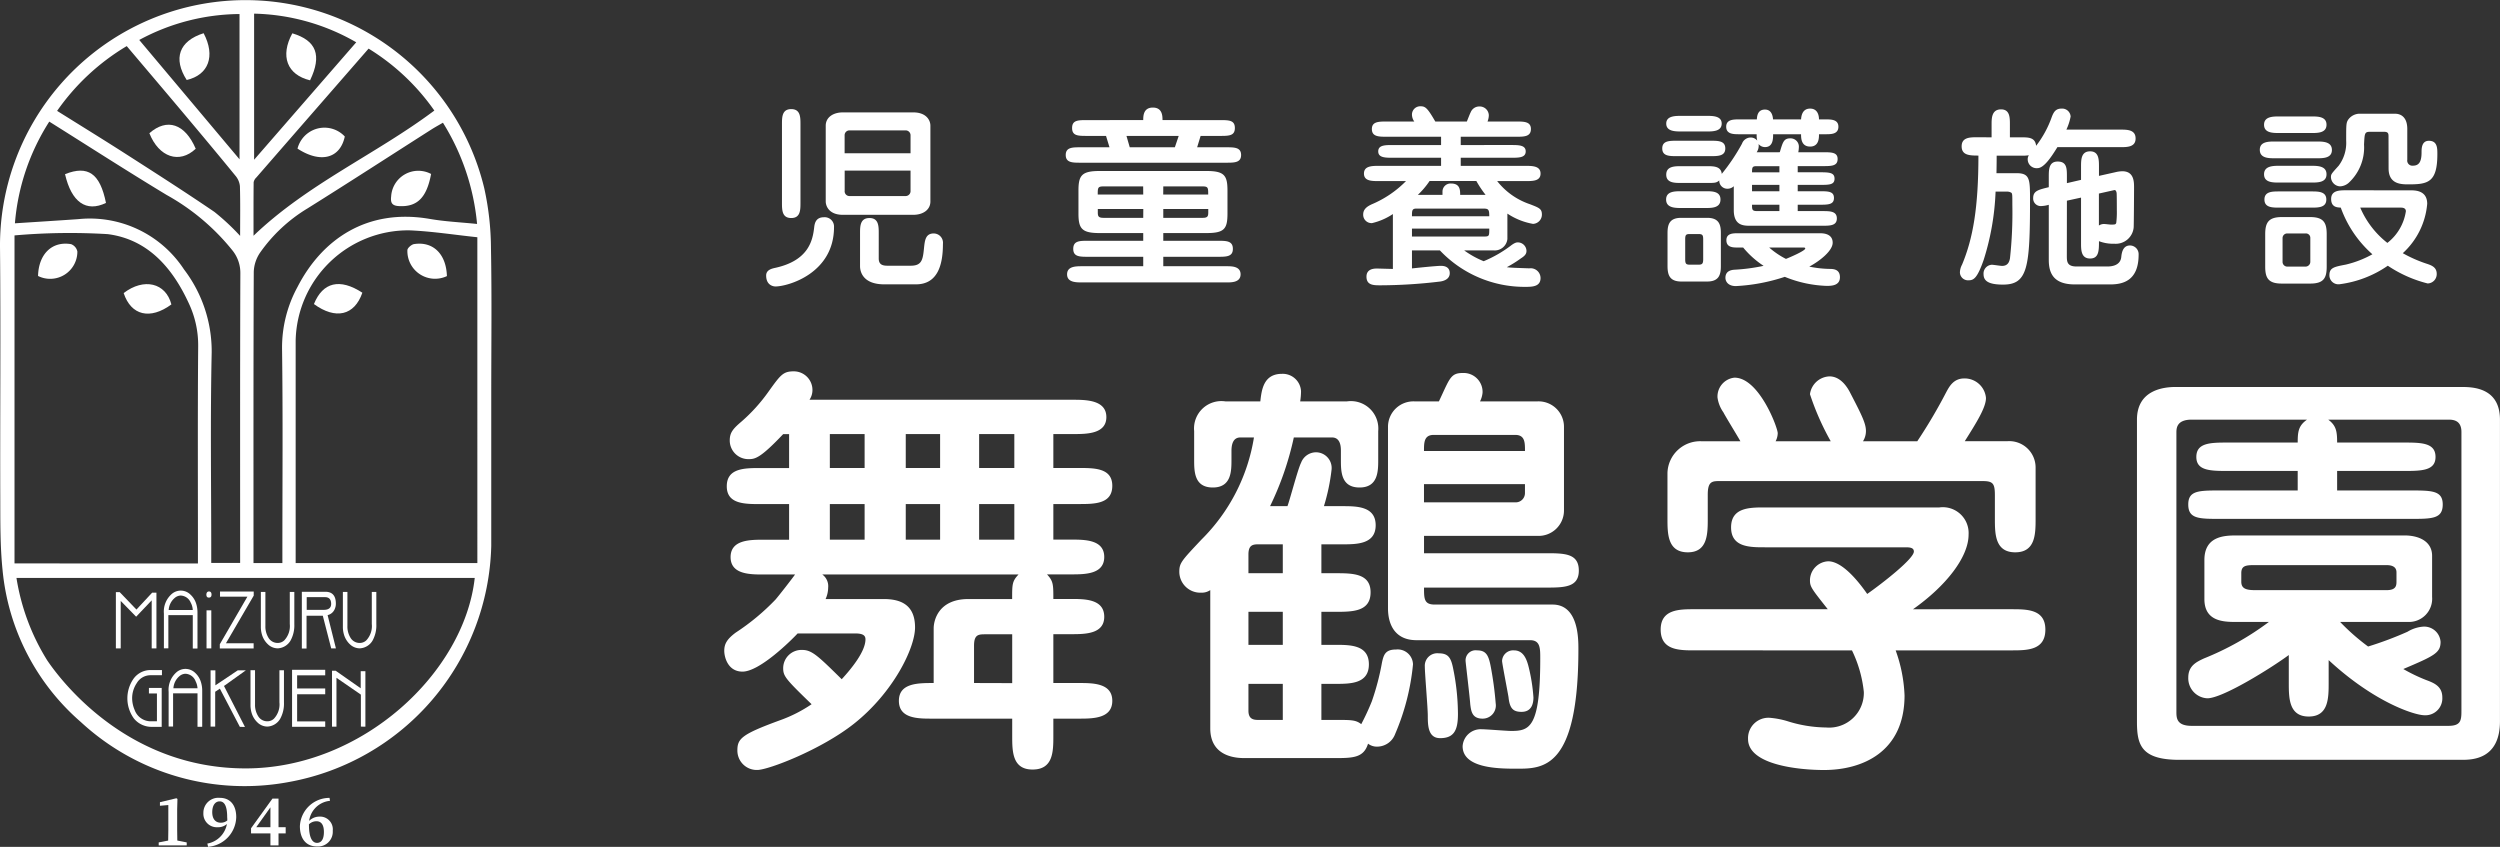 <svg xmlns="http://www.w3.org/2000/svg" width="194.523" height="65.893" viewBox="0 0 194.523 65.893">
  <rect x="0" y="0" width="194.523" height="65.893" fill="#333333" stroke="none"/>
  <g id="foot_logo_white" transform="translate(11483.999 8610.105)">
    <g id="グループ_1681" data-name="グループ 1681" transform="translate(-11752 -8632)">
      <path id="パス_17107" data-name="パス 17107" d="M26.961-17.886h1.98c1.221,0,2.607,0,2.607-1.419,0-1.386-1.386-1.386-2.607-1.386h-1.98v-2.64h1.551c1.023,0,2.574,0,2.574-1.32S29.535-26,28.512-26H7.986a1.347,1.347,0,0,0,.231-.726,1.45,1.45,0,0,0-1.452-1.485c-.825,0-1.023.264-1.947,1.551a13.152,13.152,0,0,1-2.145,2.376c-.66.561-.891.858-.891,1.452a1.45,1.45,0,0,0,1.485,1.452c.5,0,.924-.1,2.673-1.947H6.4v2.64H4.191c-1.254,0-2.64,0-2.64,1.419,0,1.386,1.386,1.386,2.64,1.386H6.4v2.772H4.422c-1.056,0-2.574,0-2.574,1.353s1.518,1.353,2.574,1.353H6.864c-.231.33-1.287,1.683-1.518,1.947a17.583,17.583,0,0,1-3.1,2.574c-.66.495-.891.858-.891,1.419,0,.462.264,1.617,1.419,1.617,1.353,0,3.828-2.475,4.29-2.97H11.55c.66,0,.792.2.792.462,0,.957-1.122,2.31-1.848,3.1C8.679-6.039,8.184-6.534,7.425-6.534A1.424,1.424,0,0,0,5.94-5.115c0,.627.2.858,2.211,2.805A10.871,10.871,0,0,1,5.676-1.056C2.706.033,2.376.363,2.376,1.287A1.507,1.507,0,0,0,3.927,2.805c.858,0,4.983-1.584,7.524-3.6C14.487-3.2,16.2-6.666,16.2-8.283c0-1.749-1.089-2.211-2.442-2.211H9.24a2.223,2.223,0,0,0,.2-.891,1.121,1.121,0,0,0-.462-1.023H24.255c-.5.528-.5.759-.5,1.914h-3.4c-2.376,0-2.706,1.716-2.706,2.277V-3.96c-1.221,0-2.706,0-2.706,1.386s1.485,1.386,2.574,1.386H23.76V.132c0,1.221,0,2.64,1.584,2.64,1.617,0,1.617-1.419,1.617-2.64v-1.32h1.98c1.089,0,2.607,0,2.607-1.386S30.03-3.96,28.941-3.96h-1.98v-3.8h1.386c1.056,0,2.574,0,2.574-1.353,0-1.386-1.518-1.386-2.574-1.386H26.961c0-1.122,0-1.386-.495-1.914h1.881c1.056,0,2.574,0,2.574-1.353s-1.518-1.353-2.574-1.353H26.961ZM18.15-15.114H15.477v-2.772H18.15Zm0-5.577H15.477v-2.64H18.15Zm5.775,5.577H21.186v-2.772h2.739Zm0-5.577H21.186v-2.64h2.739ZM12.276-15.114H9.57v-2.772h2.706Zm0-5.577H9.57v-2.64h2.706ZM20.79-3.96v-2.9c0-.858.33-.891.858-.891H23.76v3.8ZM47.817-14.751h1.617c1.122,0,2.607,0,2.607-1.485s-1.485-1.485-2.607-1.485H48.015a15.567,15.567,0,0,0,.594-2.838,1.222,1.222,0,0,0-1.188-1.353,1.247,1.247,0,0,0-1.188.825c-.231.429-.858,2.838-1.056,3.366H43.824a23.554,23.554,0,0,0,1.848-5.346h2.97c.693,0,.693.792.693,1.056v.66c0,.924,0,2.178,1.452,2.178s1.452-1.287,1.452-2.178v-2.211a2.135,2.135,0,0,0-2.442-2.31h-3.63a5.208,5.208,0,0,0,.066-.792,1.425,1.425,0,0,0-1.485-1.353c-1.452,0-1.584,1.287-1.683,2.145H40.359a2.129,2.129,0,0,0-2.442,2.31v2.211c0,.924,0,2.178,1.452,2.178s1.452-1.287,1.452-2.178v-.66c0-.4.066-1.056.693-1.056H42.57a14.4,14.4,0,0,1-4.092,7.953c-1.551,1.65-1.716,1.815-1.716,2.508a1.634,1.634,0,0,0,1.683,1.617,1.193,1.193,0,0,0,.726-.2V-.429c0,2.277,2.145,2.31,2.673,2.31h7.062c1.386,0,2.211-.033,2.541-1.122a1.12,1.12,0,0,0,.726.231A1.5,1.5,0,0,0,53.559,0a18.02,18.02,0,0,0,1.386-5.412,1.192,1.192,0,0,0-1.32-1.155c-.825,0-.957.4-1.089.99a19.566,19.566,0,0,1-.792,3.036,18.863,18.863,0,0,1-.825,1.782c-.429-.33-.759-.33-2.013-.33H47.817V-3.894h1.089c1.155,0,2.607,0,2.607-1.518S50.061-6.93,48.906-6.93H47.817V-9.5h1.089c1.32,0,2.739,0,2.739-1.518,0-1.485-1.419-1.485-2.739-1.485H47.817Zm7.986.693v-1.353h8.778a1.978,1.978,0,0,0,2.112-1.98v-6.5a1.979,1.979,0,0,0-2.112-1.98H60.159a1.873,1.873,0,0,0,.2-.693,1.474,1.474,0,0,0-1.551-1.518c-.858,0-.99.363-1.617,1.716l-.231.495H55.11A1.978,1.978,0,0,0,53-23.892V-9.768c0,1.32.594,2.475,2.211,2.475h8.844c.792,0,.792.627.792,1.419,0,5.412-.825,5.643-2.277,5.643-.33,0-1.914-.132-2.277-.132A1.41,1.41,0,0,0,58.806.957c0,1.749,2.9,1.749,4.224,1.749,2.046,0,4.785,0,4.785-9.306,0-.825,0-3.465-2.013-3.465H56.628c-.825,0-.825-.462-.825-1.32h9.438c1.452,0,2.607,0,2.607-1.32,0-1.353-1.122-1.353-2.607-1.353ZM44.814-6.93H42.141V-9.5h2.673Zm0-5.577H42.141v-1.452c0-.66.264-.792.726-.792h1.947Zm0,11.418H42.867c-.462,0-.726-.165-.726-.726V-3.894h2.673ZM63.657-19.437v.693a.72.72,0,0,1-.759.726H55.8v-1.419ZM55.8-22.011c0-.66,0-1.254.759-1.254H62.9c.759,0,.759.594.759,1.254ZM59.037-5.676c0,.1.33,2.838.363,3.366.066.528.132,1.122.957,1.122A1.026,1.026,0,0,0,61.38-2.376a26.88,26.88,0,0,0-.4-2.937c-.165-.825-.363-1.188-1.056-1.188A.781.781,0,0,0,59.037-5.676ZM57.057.33c1.089,0,1.386-.627,1.386-1.881a18.028,18.028,0,0,0-.4-3.663c-.165-.759-.4-1.056-1.089-1.056a.972.972,0,0,0-1.089,1.023c0,.561.231,3.2.231,3.828C56.1-.693,56.1.33,57.057.33Zm6.336-2.046c.792,0,.924-.66.924-1.122a13.655,13.655,0,0,0-.4-2.475C63.756-5.907,63.492-6.5,62.8-6.5a.861.861,0,0,0-.924.825c0,.165.429,2.376.5,2.805C62.469-1.98,62.733-1.716,63.393-1.716ZM89.1-6.5a9.635,9.635,0,0,1,.924,3.234A2.7,2.7,0,0,1,87.087-.5a10.271,10.271,0,0,1-3.036-.5A6.547,6.547,0,0,0,82.7-1.254,1.587,1.587,0,0,0,81.015.4c0,2.013,3.96,2.409,5.907,2.409,2.97,0,6.27-1.386,6.27-5.808A11.559,11.559,0,0,0,92.5-6.5h9.009c1.221,0,2.64,0,2.64-1.617,0-1.584-1.419-1.584-2.64-1.584H93.852c2.574-1.815,4.323-4.059,4.323-5.808A2.009,2.009,0,0,0,95.9-17.622H82.335c-1.188,0-2.64,0-2.64,1.551s1.452,1.551,2.64,1.551H93.258c.363,0,.66.033.66.33,0,.561-2.409,2.442-3.63,3.3-1.155-1.65-2.211-2.541-3.036-2.541a1.488,1.488,0,0,0-1.419,1.485c0,.5.132.66,1.386,2.244H76.857c-1.188,0-2.64,0-2.64,1.584,0,1.617,1.452,1.617,2.64,1.617ZM83.16-22.77a1.433,1.433,0,0,0,.165-.627c0-.429-1.452-4.323-3.366-4.323a1.475,1.475,0,0,0-1.32,1.551,2.622,2.622,0,0,0,.462,1.155c.165.33,1.122,1.881,1.32,2.244h-3A2.541,2.541,0,0,0,74.745-20.3v3.531c0,1.188,0,2.64,1.584,2.64,1.551,0,1.551-1.452,1.551-2.64v-1.848c0-1.023.33-1.056.924-1.056h20.46c.825,0,.957.2.957,1.122v1.782c0,1.188,0,2.64,1.584,2.64s1.584-1.452,1.584-2.64v-3.993a2.052,2.052,0,0,0-2.211-2.013h-3.3c.957-1.518,1.65-2.64,1.65-3.366a1.666,1.666,0,0,0-1.683-1.518c-.825,0-1.155.594-1.419,1.089a40.438,40.438,0,0,1-2.244,3.8H89.958a1.5,1.5,0,0,0,.231-.792c0-.594-.33-1.254-1.221-2.97-.231-.462-.759-1.287-1.617-1.287a1.594,1.594,0,0,0-1.518,1.386A20.417,20.417,0,0,0,87.45-22.77Zm49.2,14.058a1.807,1.807,0,0,0,1.881-1.947v-3.2c0-1.122-1.023-1.584-2.145-1.584H119.064c-.957,0-2.541.033-2.541,1.914v3.036c0,1.782,1.551,1.782,2.541,1.782h2.475a22.189,22.189,0,0,1-5.049,2.838c-.561.264-1.221.561-1.221,1.485a1.558,1.558,0,0,0,1.485,1.617c1.188,0,4.95-2.343,6.336-3.366v2.145c0,1.188,0,2.64,1.551,2.64s1.551-1.452,1.551-2.64V-5.742c3.564,3.3,6.7,4.29,7.458,4.29a1.315,1.315,0,0,0,1.386-1.386c0-.858-.627-1.122-1.254-1.353A13.167,13.167,0,0,1,132-5.049c2.409-1.023,2.9-1.254,2.9-2.112a1.276,1.276,0,0,0-1.32-1.188,2.723,2.723,0,0,0-1.254.4A27.24,27.24,0,0,1,129.261-6.8a16.859,16.859,0,0,1-2.178-1.914Zm-1.716-4.422c.231,0,.825,0,.825.561v.693c0,.3,0,.693-.759.693H120.45c-.759,0-1.056-.165-1.056-.66v-.66c0-.594.363-.627,1.056-.627Zm-16.368-13.86c-.924,0-3,.231-3,2.541v23.5c0,1.782.3,2.97,3.3,2.97h21.945c.792,0,3,0,3-3V-24.453c0-2.508-2.145-2.541-3-2.541Zm3.5,8.052c-1.683,0-2.508,0-2.508,1.089,0,1.122.825,1.122,2.508,1.122h14.751c1.716,0,2.541,0,2.541-1.122,0-1.089-.858-1.089-2.541-1.089h-5.676V-20.46h5.115c1.419,0,2.541,0,2.541-1.089,0-1.122-1.122-1.122-2.541-1.122h-5.115c0-.858-.066-1.32-.693-1.782H135.5c.363,0,1.023.033,1.023.957V-1.782c0,.759-.066,1.155-1.023,1.155H115.533c-1.188,0-1.188-.627-1.188-1.122V-23.43c0-.33,0-1.023,1.188-1.023h8.976c-.66.462-.726.924-.726,1.782h-5.346c-1.419,0-2.541,0-2.541,1.122,0,1.089,1.122,1.089,2.541,1.089h5.346v1.518Z" transform="translate(323 79)" fill="#fff"/>
      <path id="パス_17106" data-name="パス 17106" d="M6.585-12.36c-.78,0-1.335.4-1.335,1.035v5.9c0,.3.21,1.035,1.335,1.035H12.06c.78,0,1.335-.405,1.335-1.035v-5.9c0-.435-.33-1.035-1.335-1.035ZM6.72-9.18v-1.38a.377.377,0,0,1,.375-.4H11.46a.382.382,0,0,1,.39.4v1.38Zm5.13,1.35v1.56a.387.387,0,0,1-.39.42H7.1a.373.373,0,0,1-.375-.42V-7.83ZM.615.33c0,.825.645.855.72.855.96,0,4.56-1.005,4.56-4.62A.725.725,0,0,0,5.1-4.2c-.66,0-.72.54-.75.81-.12,1.02-.45,2.55-3,3.12C1.08-.21.615-.12.615.33Zm2.67-11.76c0-.555,0-1.185-.72-1.185s-.72.63-.72,1.185v6.09c0,.57,0,1.2.72,1.2s.72-.63.72-1.2Zm6.09,8.49c0-.555,0-1.2-.72-1.2-.735,0-.735.645-.735,1.2V-.39c0,.375.18,1.41,1.89,1.41h2.46c1.755,0,2.1-1.635,2.1-3.15a.725.725,0,0,0-.72-.81c-.645,0-.69.57-.75,1.11-.09.93-.165,1.4-1.035,1.4H10.11c-.3,0-.735,0-.735-.555Zm22.14-.03h3.36c1.4,0,1.635-.33,1.635-1.53V-6.27c0-1.185-.24-1.53-1.635-1.53h-8.31c-1.4,0-1.65.345-1.65,1.53V-4.5c0,1.185.255,1.53,1.65,1.53h3.39v.6h-4.29c-.66,0-1.155,0-1.155.63,0,.615.5.615,1.155.615h4.29V-.39H25.2c-.48,0-1.17,0-1.17.63s.69.63,1.17.63H36.465c.36,0,1.065,0,1.065-.63s-.7-.63-1.065-.63h-4.95v-.735H35.76c.66,0,1.17,0,1.17-.615,0-.63-.51-.63-1.17-.63H31.515Zm0-3.63H34.59c.42,0,.42.12.42.63h-3.5Zm-1.56.63h-3.54c0-.51,0-.63.435-.63h3.1Zm1.56,1.125h3.5v.255c0,.285-.03.435-.42.435H31.515Zm-1.56.69h-3.1c-.405,0-.435-.15-.435-.435v-.255h3.54Zm1.5-7.605c0-.33-.015-.975-.75-.975s-.75.645-.75.975H25.59c-.7,0-1.17,0-1.17.615s.465.615,1.17.615h1.47l.27.885H25.08c-.63,0-1.155,0-1.155.6s.525.6,1.155.6H36.4c.645,0,1.17,0,1.17-.6s-.525-.6-1.17-.6h-2.25l.27-.885H35.9c.72,0,1.185,0,1.185-.615s-.465-.615-1.185-.615Zm1.26,1.23-.3.885h-3.51l-.255-.885ZM57.24-1.62a.994.994,0,0,0,1.05-.885v-1.98a5.2,5.2,0,0,0,1.995.8.723.723,0,0,0,.69-.72c0-.45-.195-.525-.93-.81a5.444,5.444,0,0,1-2.55-1.8h2.22c.555,0,1.155,0,1.155-.585s-.615-.6-1.17-.6H54.66v-.63h3.915c.6,0,1.14,0,1.14-.495s-.555-.495-1.14-.495H54.66v-.645h4.305c.615,0,1.155,0,1.155-.6,0-.585-.54-.585-1.155-.585h-2.22a1.42,1.42,0,0,0,.1-.48.707.707,0,0,0-.735-.69.717.717,0,0,0-.675.45c-.06.105-.255.615-.3.72H52.68c-.6-1.035-.765-1.185-1.14-1.185a.644.644,0,0,0-.675.66.942.942,0,0,0,.18.525h-2.13c-.63,0-1.17,0-1.17.585,0,.6.54.6,1.17.6H53.13v.645H49.38c-.6,0-1.14,0-1.14.495s.555.495,1.14.495h3.75v.63H48.285c-.555,0-1.155.015-1.155.6s.6.585,1.155.585H50.4A8.179,8.179,0,0,1,47.715-5.2c-.24.12-.645.315-.645.78a.65.65,0,0,0,.69.675,4.952,4.952,0,0,0,1.62-.705V-.18c-.195,0-1.08-.03-1.245-.03-.21,0-.81.015-.81.63,0,.675.555.675,1.095.675A39.486,39.486,0,0,0,52.98.81c.165-.015.825-.1.825-.66s-.54-.57-.69-.57c-.36,0-1.935.165-2.25.2V-1.62H53.04a9.064,9.064,0,0,0,6.69,2.835c.525,0,1.14-.03,1.14-.69A.767.767,0,0,0,60-.225c-.825-.03-1.47-.045-1.755-.09A9.35,9.35,0,0,0,59.34-1c.33-.21.435-.36.435-.585a.678.678,0,0,0-.675-.66c-.075,0-.225,0-.585.285A9.623,9.623,0,0,1,56.445-.78a7.125,7.125,0,0,1-1.515-.84ZM50.865-4.275c0-.435,0-.6.345-.6h5.22c.4,0,.45.09.45.6Zm6.015.96c0,.6,0,.615-.465.615h-5.55v-.615ZM55.875-7.02a8.417,8.417,0,0,0,.72,1.08h-1.98c0-.36,0-.885-.7-.885a.627.627,0,0,0-.675.63v.255h-1.92a6.454,6.454,0,0,0,.915-1.08Zm21.81-2.235a.909.909,0,0,0,.15-.645.633.633,0,0,0,.5.24c.63,0,.63-.66.63-1h2.175c0,.285,0,.96.705.96.69,0,.69-.675.69-.96h.51c.435,0,1,0,1-.585,0-.57-.57-.57-1-.57h-.51c0-.165-.03-.84-.69-.84s-.69.675-.705.84H78.96c-.03-.42-.195-.765-.63-.765-.585,0-.615.54-.63.765H76.335c-.45,0-1.02,0-1.02.57,0,.585.57.585,1.02.585h1.35v.06a1.6,1.6,0,0,0,.045.435.647.647,0,0,0-.525-.24.719.719,0,0,0-.66.48A15.286,15.286,0,0,1,74.97-7.575c-.06-.6-.63-.6-1.17-.6H71.835c-.525,0-1.185,0-1.185.66s.675.645,1.185.645H73.8c.63,0,.75,0,.975-.195a.626.626,0,0,0,.63.645.7.7,0,0,0,.5-.195v1.86c0,1.185.735,1.215,1.245,1.215H82.8c.585,0,1.125,0,1.125-.57s-.54-.57-1.125-.57H80.88v-.495h1.665c.69,0,1.155,0,1.155-.525s-.45-.525-1.155-.525H80.88V-6.72h1.71c.735,0,1.155,0,1.155-.48S83.34-7.7,82.59-7.7H80.88v-.48h1.935c.69,0,1.17,0,1.17-.555,0-.525-.48-.525-1.17-.525h-1.89a2.558,2.558,0,0,0,.045-.42.645.645,0,0,0-.66-.66c-.51,0-.585.27-.825,1.08Zm-.36,2.535h2.13v.495h-2.13Zm.405,2.04c-.405,0-.405-.12-.405-.495h2.13v.495Zm1.725-3.495v.48h-2.13c0-.405.03-.48.36-.48Zm-3.24,5.22c-.36,0-.885,0-.885.54,0,.57.525.57.885.57h.42A7.113,7.113,0,0,0,78.225-.42a14.38,14.38,0,0,1-2.25.3c-.21.015-.72.06-.72.63,0,.285.21.645.81.645a14.347,14.347,0,0,0,3.81-.72,9.372,9.372,0,0,0,3.27.705c.39,0,1.02-.03,1.02-.675,0-.615-.5-.63-.69-.645A8.513,8.513,0,0,1,81.78-.36C82.605-.8,83.6-1.59,83.6-2.22c0-.735-.795-.735-.975-.735Zm5.1,1.11c.06,0,.15,0,.15.075,0,.18-1.2.69-1.5.81a6.263,6.263,0,0,1-1.305-.885Zm-9.5-2.31c-.9,0-1.065.495-1.065,1.185V-.39C70.755.255,70.89.8,71.82.8h2.01C74.73.8,74.9.3,74.9-.39V-2.97c0-.645-.135-1.185-1.065-1.185Zm1.335,1.26c.315,0,.375.075.375.42v1.53c0,.36-.075.435-.375.435H72.5c-.315,0-.375-.075-.375-.435v-1.53c0-.36.06-.42.375-.42Zm.645-7.98c.465,0,1.17,0,1.17-.615,0-.6-.705-.6-1.17-.6H71.835c-.48,0-1.185,0-1.185.6,0,.615.705.615,1.185.615Zm-2.3.72c-.6,0-1.155,0-1.155.6s.555.6,1.155.6h2.58c.6,0,1.17,0,1.17-.6s-.555-.6-1.17-.6Zm.33,3.93c-.51,0-1.185,0-1.185.645s.675.66,1.185.66h1.86c.51,0,1.185,0,1.185-.66s-.675-.645-1.185-.645Zm30,.735,1.1-.24v3.54c0,.525,0,1.2.705,1.2.69,0,.69-.63.69-1.35a3.067,3.067,0,0,0,1.2.2,1.4,1.4,0,0,0,1.5-1.26c.015-.21.03-2.58.03-3.105,0-.45,0-1.275-.915-1.275a2.443,2.443,0,0,0-.54.075l-1.275.285V-8.13c0-.54,0-1.2-.69-1.2-.705,0-.705.66-.705,1.2v1.02l-1.1.255V-7.35c0-.645,0-1.185-.72-1.185-.69,0-.69.645-.69,1.185v.81c-.81.2-1.215.285-1.215.855a.589.589,0,0,0,.57.615,2.391,2.391,0,0,0,.645-.1v4.29c0,1.02.36,1.905,2.025,1.905h2.76c.96,0,2.205-.27,2.205-2.31a.677.677,0,0,0-.675-.72c-.57,0-.645.615-.675.9-.075.735-.9.735-1.1.735h-2.385c-.75,0-.75-.405-.75-.84Zm2.49-.555.87-.195c.075-.015.255-.06.345-.075.075-.015.15.09.165.24.015.2.015,1.08.015,1.32a6.862,6.862,0,0,1-.045.99c-.045.135-.105.135-.435.135-.06,0-.42-.045-.495-.045a.691.691,0,0,0-.42.12Zm-9.48-4.38c-.54,0-1.2,0-1.2.705s.63.72,1.305.72c0,4.035-.42,6.45-1.275,8.49a1.344,1.344,0,0,0-.165.6.631.631,0,0,0,.675.615c.4,0,.675-.165,1.17-1.575a19.94,19.94,0,0,0,.93-5.325h.87a.615.615,0,0,1,.36.09c.075.075.075.18.075.915A32.667,32.667,0,0,1,97.395-1c-.045.225-.135.585-.615.585-.12,0-.675-.09-.795-.09a.683.683,0,0,0-.645.735c0,.51.36.81,1.515.81,1.92,0,2.1-1.32,2.1-6.57,0-1.62,0-2.1-1.05-2.1h-1.56c.015-.78.015-1.14.015-1.365h1.875a3.039,3.039,0,0,0,.63-.03.555.555,0,0,0-.09.315.693.693,0,0,0,.75.69c.51,0,1.08-.855,1.56-1.635h4.9c.525,0,1.185,0,1.185-.675,0-.69-.66-.69-1.185-.69h-4.2a4.235,4.235,0,0,0,.33-1.02.659.659,0,0,0-.705-.615c-.465,0-.615.27-.765.66a8.005,8.005,0,0,1-1.215,2.235c-.075-.66-.585-.66-1.2-.66h-.84v-.99c0-.54,0-1.185-.69-1.185-.735,0-.735.7-.735,1.185v.99ZM123.585-6.3c-.54,0-1.2,0-1.2.675,0,.645.465.66.75.675a8.8,8.8,0,0,0,2.46,3.63,8.023,8.023,0,0,1-2.055.8c-.93.18-1.29.24-1.29.84a.7.7,0,0,0,.795.69,8.488,8.488,0,0,0,3.75-1.44,9.841,9.841,0,0,0,3.1,1.38A.724.724,0,0,0,130.6.2c0-.5-.39-.645-.675-.75a10.383,10.383,0,0,1-1.965-.855,5.878,5.878,0,0,0,1.9-3.84c0-1.05-.945-1.05-1.3-1.05ZM127.8-4.95c.1,0,.4,0,.4.285a3.831,3.831,0,0,1-1.44,2.46A6.942,6.942,0,0,1,124.65-4.95Zm-9.45-1.26c-.54,0-1.155,0-1.155.63s.615.63,1.155.63h2.505c.525,0,1.155,0,1.155-.63s-.63-.63-1.155-.63Zm2.4,7.17c1.05,0,1.29-.42,1.29-1.32V-2.88c0-.9-.24-1.335-1.29-1.335h-2.205c-1.035,0-1.29.435-1.29,1.335V-.36c0,.9.255,1.32,1.29,1.32Zm-.36-3.9a.342.342,0,0,1,.375.36V-.72a.377.377,0,0,1-.375.36h-1.41a.368.368,0,0,1-.375-.36V-2.58a.359.359,0,0,1,.375-.36Zm-2.04-9.105c-.48,0-1.185,0-1.185.645s.69.645,1.185.645h2.505c.48,0,1.17,0,1.17-.645s-.69-.645-1.17-.645Zm-.33,1.95c-.495,0-1.185,0-1.185.645,0,.66.69.66,1.185.66h3.24c.495,0,1.185,0,1.185-.645s-.675-.66-1.185-.66Zm.33,1.89c-.495,0-1.185.015-1.185.66s.675.645,1.185.645h2.49c.51,0,1.185,0,1.185-.645s-.675-.66-1.185-.66Zm8.505.2c0,1.245.99,1.245,1.575,1.245,1.5,0,2.22-.165,2.22-2.355,0-.465,0-1.035-.66-1.035-.57,0-.57.615-.57.9,0,.645-.15,1.035-.66,1.035a.4.4,0,0,1-.45-.465V-11.07c0-.93-.51-1.185-.945-1.185H124.68a1.1,1.1,0,0,0-.99.495c-.135.24-.135.375-.135,1.6a2.969,2.969,0,0,1-.585,1.95c-.555.615-.6.66-.6.885a.743.743,0,0,0,.7.72,1.091,1.091,0,0,0,.66-.255,3.744,3.744,0,0,0,1.215-3c.045-.885.045-.99.48-.99h1.08c.345,0,.345.165.345.39Z" transform="translate(327 43)" fill="#fff"/>
    </g>
    <g id="グループ_1682" data-name="グループ 1682" transform="translate(-11752 -8632)">
      <path id="パス_3393" data-name="パス 3393" d="M145.633,166.284q0,5.92,0,11.84a19.145,19.145,0,0,1-15.677,18.351,18.764,18.764,0,0,1-16.266-4.663,17.86,17.86,0,0,1-6.08-11.8c-.194-1.882-.174-3.79-.18-5.687-.02-6.424.042-12.848-.019-19.272a19.105,19.105,0,0,1,37.677-4.77,22.055,22.055,0,0,1,.523,4.684C145.682,158.736,145.633,162.511,145.633,166.284Zm-22.823,13.2v-1.01c0-5.3-.024-10.6.019-15.9a7.636,7.636,0,0,0-.722-3.317c-1.275-2.777-3.192-5-6.323-5.4a49.429,49.429,0,0,0-7.246.1v25.522ZM144.551,154.1c-1.812-.19-3.548-.466-5.292-.537a8.763,8.763,0,0,0-8.845,8.563q0,8.212,0,16.425v.9h14.138Zm-35.982-1.084c1.734-.114,3.335-.212,4.936-.325a8.754,8.754,0,0,1,8.219,3.909,10.513,10.513,0,0,1,2.156,6.466c-.112,5.153-.034,10.311-.034,15.467v.906h2.248v-1.013c0-7.172-.011-14.344.017-21.517a2.786,2.786,0,0,0-.629-1.8,17.388,17.388,0,0,0-5.108-4.3c-3.056-1.846-6.059-3.781-9.131-5.707A17.279,17.279,0,0,0,108.569,153.019Zm33.306-7.828c-.323.188-.619.348-.9.528-3.217,2.051-6.418,4.127-9.653,6.149a12.216,12.216,0,0,0-3.687,3.449,2.823,2.823,0,0,0-.481,1.489c-.03,7.232-.021,14.464-.021,21.7v.951h2.248v-.992c0-5.244.046-10.488-.026-15.731a9.86,9.86,0,0,1,1.2-4.758c1.906-3.711,5.413-6.14,10.286-5.3,1.2.208,2.432.263,3.689.393A17.974,17.974,0,0,0,141.875,145.191Zm-30.025-.922c1.85,1.158,3.607,2.238,5.343,3.351,2.312,1.484,4.629,2.963,6.9,4.512a17.841,17.841,0,0,1,2,1.866c0-1.334.021-2.6-.016-3.865a1.482,1.482,0,0,0-.349-.817c-1.346-1.647-2.711-3.279-4.079-4.907-1.457-1.734-2.923-3.458-4.379-5.179A17.543,17.543,0,0,0,111.851,144.269Zm24.24-4.845c-2.941,3.375-5.845,6.706-8.745,10.04a.674.674,0,0,0-.2.361c-.014,1.388-.009,2.775-.009,4.162,4.2-4.03,9.491-6.319,14.069-9.741A17.261,17.261,0,0,0,136.091,139.424Zm-8.909,8.648,7.946-9.138a16.575,16.575,0,0,0-7.946-2.229Zm-8.94-9.322,7.805,9.288V136.732A16.6,16.6,0,0,0,118.242,138.75Zm26.106,41.859H108.69a17.174,17.174,0,0,0,2.4,6.428c1.383,2.035,6.532,8.4,15.433,8.395C135.573,195.432,143.53,188,144.348,180.609Z" transform="translate(160.592 -113.745)" fill="#fff"/>
      <g id="グループ_189" data-name="グループ 189" transform="translate(280.349 83.979)">
        <path id="パス_3389" data-name="パス 3389" d="M154.7,365.98v.232H152.52v-.232l.77-.15h.663Zm-.8-3.438.079.057-.022.808v1.619c0,.39.006.792.017,1.186h-.722c.011-.394.017-.8.017-1.186v-1.954l-.653.056v-.278Z" transform="translate(-152.52 -362.516)" fill="#fff"/>
        <path id="パス_3390" data-name="パス 3390" d="M166.587,364.376a.79.79,0,0,0,.636-.3l.1.066a1.033,1.033,0,0,1-.976.586,1.046,1.046,0,0,1-1.111-1.1,1.166,1.166,0,0,1,1.273-1.187c.818,0,1.283.572,1.283,1.5a2.372,2.372,0,0,1-2.19,2.31l-.057-.251a1.889,1.889,0,0,0,1.543-2.048c0-.909-.233-1.236-.587-1.236-.311,0-.576.267-.576.85C165.93,364.117,166.206,364.376,166.587,364.376Z" transform="translate(-161.759 -362.446)" fill="#fff"/>
        <path id="パス_3391" data-name="パス 3391" d="M178.768,365.345v-.4l1.667-2.31h.471v3.644h-.63v-3.21h.177l-1.369,1.918-.045-.126h2.424v.485Z" transform="translate(-171.583 -362.582)" fill="#fff"/>
        <path id="パス_3392" data-name="パス 3392" d="M194.527,365.1c0-.571-.216-.837-.575-.837a.828.828,0,0,0-.676.34l-.109-.071a1.123,1.123,0,0,1,1.01-.63.99.99,0,0,1,1.038,1.1,1.144,1.144,0,0,1-1.233,1.222c-.811,0-1.323-.57-1.323-1.579a2.3,2.3,0,0,1,2.306-2.2l.034.229a1.808,1.808,0,0,0-1.636,1.865c0,.988.25,1.406.627,1.406C194.314,365.946,194.527,365.68,194.527,365.1Z" transform="translate(-181.672 -362.446)" fill="#fff"/>
      </g>
      <g id="グループ_192" data-name="グループ 192" transform="translate(270.961 24.479)">
        <g id="グループ_190" data-name="グループ 190" transform="translate(0 0)">
          <path id="パス_3394" data-name="パス 3394" d="M118.225,207.422c.045-1.712,1.092-2.726,2.57-2.476a.777.777,0,0,1,.49.573A2.115,2.115,0,0,1,118.225,207.422Z" transform="translate(-118.225 -188.533)" fill="#fff"/>
          <path id="パス_3395" data-name="パス 3395" d="M146.276,217.987c-1.656,1.217-3.136.864-3.714-.884C144.134,215.9,145.838,216.3,146.276,217.987Z" transform="translate(-135.9 -196.884)" fill="#fff"/>
          <path id="パス_3396" data-name="パス 3396" d="M226.288,207.432a2.154,2.154,0,0,1-3.075-2.02c0-.161.319-.441.52-.471C225.212,204.713,226.234,205.712,226.288,207.432Z" transform="translate(-194.474 -188.533)" fill="#fff"/>
          <path id="パス_3397" data-name="パス 3397" d="M200.415,217.062c-.618,1.785-2.085,2.109-3.768.883C197.337,216.241,198.661,215.917,200.415,217.062Z" transform="translate(-175.18 -196.87)" fill="#fff"/>
          <path id="パス_3398" data-name="パス 3398" d="M129.082,186.664c-1.54.748-2.686-.057-3.186-2.237C127.682,183.713,128.62,184.371,129.082,186.664Z" transform="translate(-123.796 -173.459)" fill="#fff"/>
          <path id="パス_3399" data-name="パス 3399" d="M221.67,184.566c-.345,1.865-1.092,2.577-2.5,2.5-.557-.029-.666-.27-.607-.762A2.118,2.118,0,0,1,221.67,184.566Z" transform="translate(-191.087 -173.614)" fill="#fff"/>
          <path id="パス_3400" data-name="パス 3400" d="M149.869,171.758c1.377-1.206,2.771-.739,3.607,1.208C152.213,174.168,150.612,173.632,149.869,171.758Z" transform="translate(-141.207 -163.977)" fill="#fff"/>
          <path id="パス_3401" data-name="パス 3401" d="M195.659,172.71c-.363,1.716-1.892,2.108-3.679.942A2.163,2.163,0,0,1,195.659,172.71Z" transform="translate(-171.791 -164.672)" fill="#fff"/>
          <path id="パス_3402" data-name="パス 3402" d="M190.644,148.772c-1.794-.432-2.343-1.888-1.38-3.658C191.142,145.674,191.578,146.831,190.644,148.772Z" transform="translate(-169.478 -145.106)" fill="#fff"/>
          <path id="パス_3403" data-name="パス 3403" d="M160.308,145.086c.935,1.774.391,3.245-1.316,3.641C157.918,147.055,158.393,145.693,160.308,145.086Z" transform="translate(-147.424 -145.086)" fill="#fff"/>
        </g>
        <g id="グループ_191" data-name="グループ 191" transform="translate(6.056 43.376)">
          <path id="パス_3404" data-name="パス 3404" d="M143.137,308.346v-3.74l-1.21,1.273-1.2-1.228v3.695h-.377v-4.377h.3l1.3,1.353,1.225-1.316h.331v4.34Z" transform="translate(-140.35 -303.853)" fill="#fff"/>
          <path id="パス_3405" data-name="パス 3405" d="M156.244,308.051v-2.6h-1.9v2.583h-.347v-2.705a1.815,1.815,0,0,1,.647-1.556,1.073,1.073,0,0,1,1.428.088,1.59,1.59,0,0,1,.438.705,2.229,2.229,0,0,1,.1.659v2.821Zm-.149-3.544a.887.887,0,0,0-.79-.581.738.738,0,0,0-.468.189,1.281,1.281,0,0,0-.319.4,1.331,1.331,0,0,0-.149.538h1.875A1.375,1.375,0,0,0,156.1,304.508Z" transform="translate(-150.26 -303.547)" fill="#fff"/>
          <path id="パス_3406" data-name="パス 3406" d="M166.268,304.246q-.194,0-.194-.231a.361.361,0,0,1,.042-.167.2.2,0,0,1,.152-.079q.207,0,.207.246Q166.475,304.246,166.268,304.246Zm-.182,3.954v-2.96h.371v2.96Z" transform="translate(-159.032 -303.708)" fill="#fff"/>
          <path id="パス_3407" data-name="パス 3407" d="M170.369,307.827h2.156v.4h-2.632V307.9l2.146-3.7h-2.13v-.4h2.623v.318Z" transform="translate(-161.806 -303.733)" fill="#fff"/>
          <path id="パス_3408" data-name="パス 3408" d="M183.875,307.709a1.218,1.218,0,0,1-.985.6,1.108,1.108,0,0,1-.775-.316,1.666,1.666,0,0,1-.447-.705,2.108,2.108,0,0,1-.1-.678v-2.69h.353v2.637a1.658,1.658,0,0,0,.249.943.822.822,0,0,0,.714.389.74.74,0,0,0,.5-.195,1.621,1.621,0,0,0,.435-1.28v-2.494h.353v2.513A2.438,2.438,0,0,1,183.875,307.709Z" transform="translate(-170.287 -303.822)" fill="#fff"/>
          <path id="パス_3409" data-name="パス 3409" d="M195.758,305.207a.794.794,0,0,1-.553.468l.647,2.59h-.367l-.655-2.544h-1.264v2.556H193.2v-4.419h1.827q.82,0,.82.927A1.029,1.029,0,0,1,195.758,305.207Zm-.763-.93h-1.416v.988H194.9q.581,0,.581-.466Q195.478,304.277,195,304.277Z" transform="translate(-178.73 -303.773)" fill="#fff"/>
          <path id="パス_3410" data-name="パス 3410" d="M207.19,307.709a1.217,1.217,0,0,1-.985.6,1.108,1.108,0,0,1-.775-.316,1.671,1.671,0,0,1-.447-.705,2.108,2.108,0,0,1-.1-.678v-2.69h.353v2.637a1.658,1.658,0,0,0,.249.943.822.822,0,0,0,.714.389.74.74,0,0,0,.5-.195,1.622,1.622,0,0,0,.434-1.28v-2.494h.353v2.513A2.436,2.436,0,0,1,207.19,307.709Z" transform="translate(-187.22 -303.822)" fill="#fff"/>
          <path id="パス_3411" data-name="パス 3411" d="M145.413,326.5a1.241,1.241,0,0,0-1.067.614,2.112,2.112,0,0,0-.359,1.2,2.337,2.337,0,0,0,.189.875,1.334,1.334,0,0,0,1.34.893h.4v-2.164h-.623v-.432h.994v3.03h-.723a1.769,1.769,0,0,1-1.438-.647,2.67,2.67,0,0,1-.039-3.085,1.631,1.631,0,0,1,1.371-.687h.848v.4Z" transform="translate(-142.721 -319.921)" fill="#fff"/>
          <path id="パス_3412" data-name="パス 3412" d="M157.587,330.285v-2.6h-1.9v2.583h-.347v-2.7a1.814,1.814,0,0,1,.647-1.556,1.079,1.079,0,0,1,.662-.231,1.092,1.092,0,0,1,.766.319,1.589,1.589,0,0,1,.438.705,2.229,2.229,0,0,1,.1.659v2.82Zm-.149-3.544a.887.887,0,0,0-.79-.581.738.738,0,0,0-.468.188,1.288,1.288,0,0,0-.319.4,1.329,1.329,0,0,0-.149.538h1.875A1.378,1.378,0,0,0,157.438,326.742Z" transform="translate(-151.235 -319.695)" fill="#fff"/>
          <path id="パス_3413" data-name="パス 3413" d="M169.552,330.6l-1.557-2.974-.364.24v2.709h-.359V326.2h.374v1.167l1.741-1.167h.629l-1.7,1.216,1.63,3.185Z" transform="translate(-159.903 -320.001)" fill="#fff"/>
          <path id="パス_3414" data-name="パス 3414" d="M180.934,329.943a1.217,1.217,0,0,1-.985.6,1.109,1.109,0,0,1-.775-.316,1.667,1.667,0,0,1-.447-.705,2.116,2.116,0,0,1-.1-.678v-2.69h.353V328.8a1.657,1.657,0,0,0,.249.943.822.822,0,0,0,.714.389.74.74,0,0,0,.5-.195,1.622,1.622,0,0,0,.435-1.281v-2.494h.353v2.513A2.437,2.437,0,0,1,180.934,329.943Z" transform="translate(-168.152 -319.969)" fill="#fff"/>
          <path id="パス_3415" data-name="パス 3415" d="M190.431,330.47v-4.434h2.58v.429h-2.186v1.024h2.186v.45h-2.186v2.112h2.186v.419Z" transform="translate(-176.722 -319.88)" fill="#fff"/>
          <path id="パス_3416" data-name="パス 3416" d="M204.035,330.644v-2.49l-1.9-1.309v3.8h-.347v-4.352h.282l1.951,1.368v-1.331h.365v4.316Z" transform="translate(-184.971 -320.066)" fill="#fff"/>
        </g>
      </g>
    </g>
  </g>
</svg>
